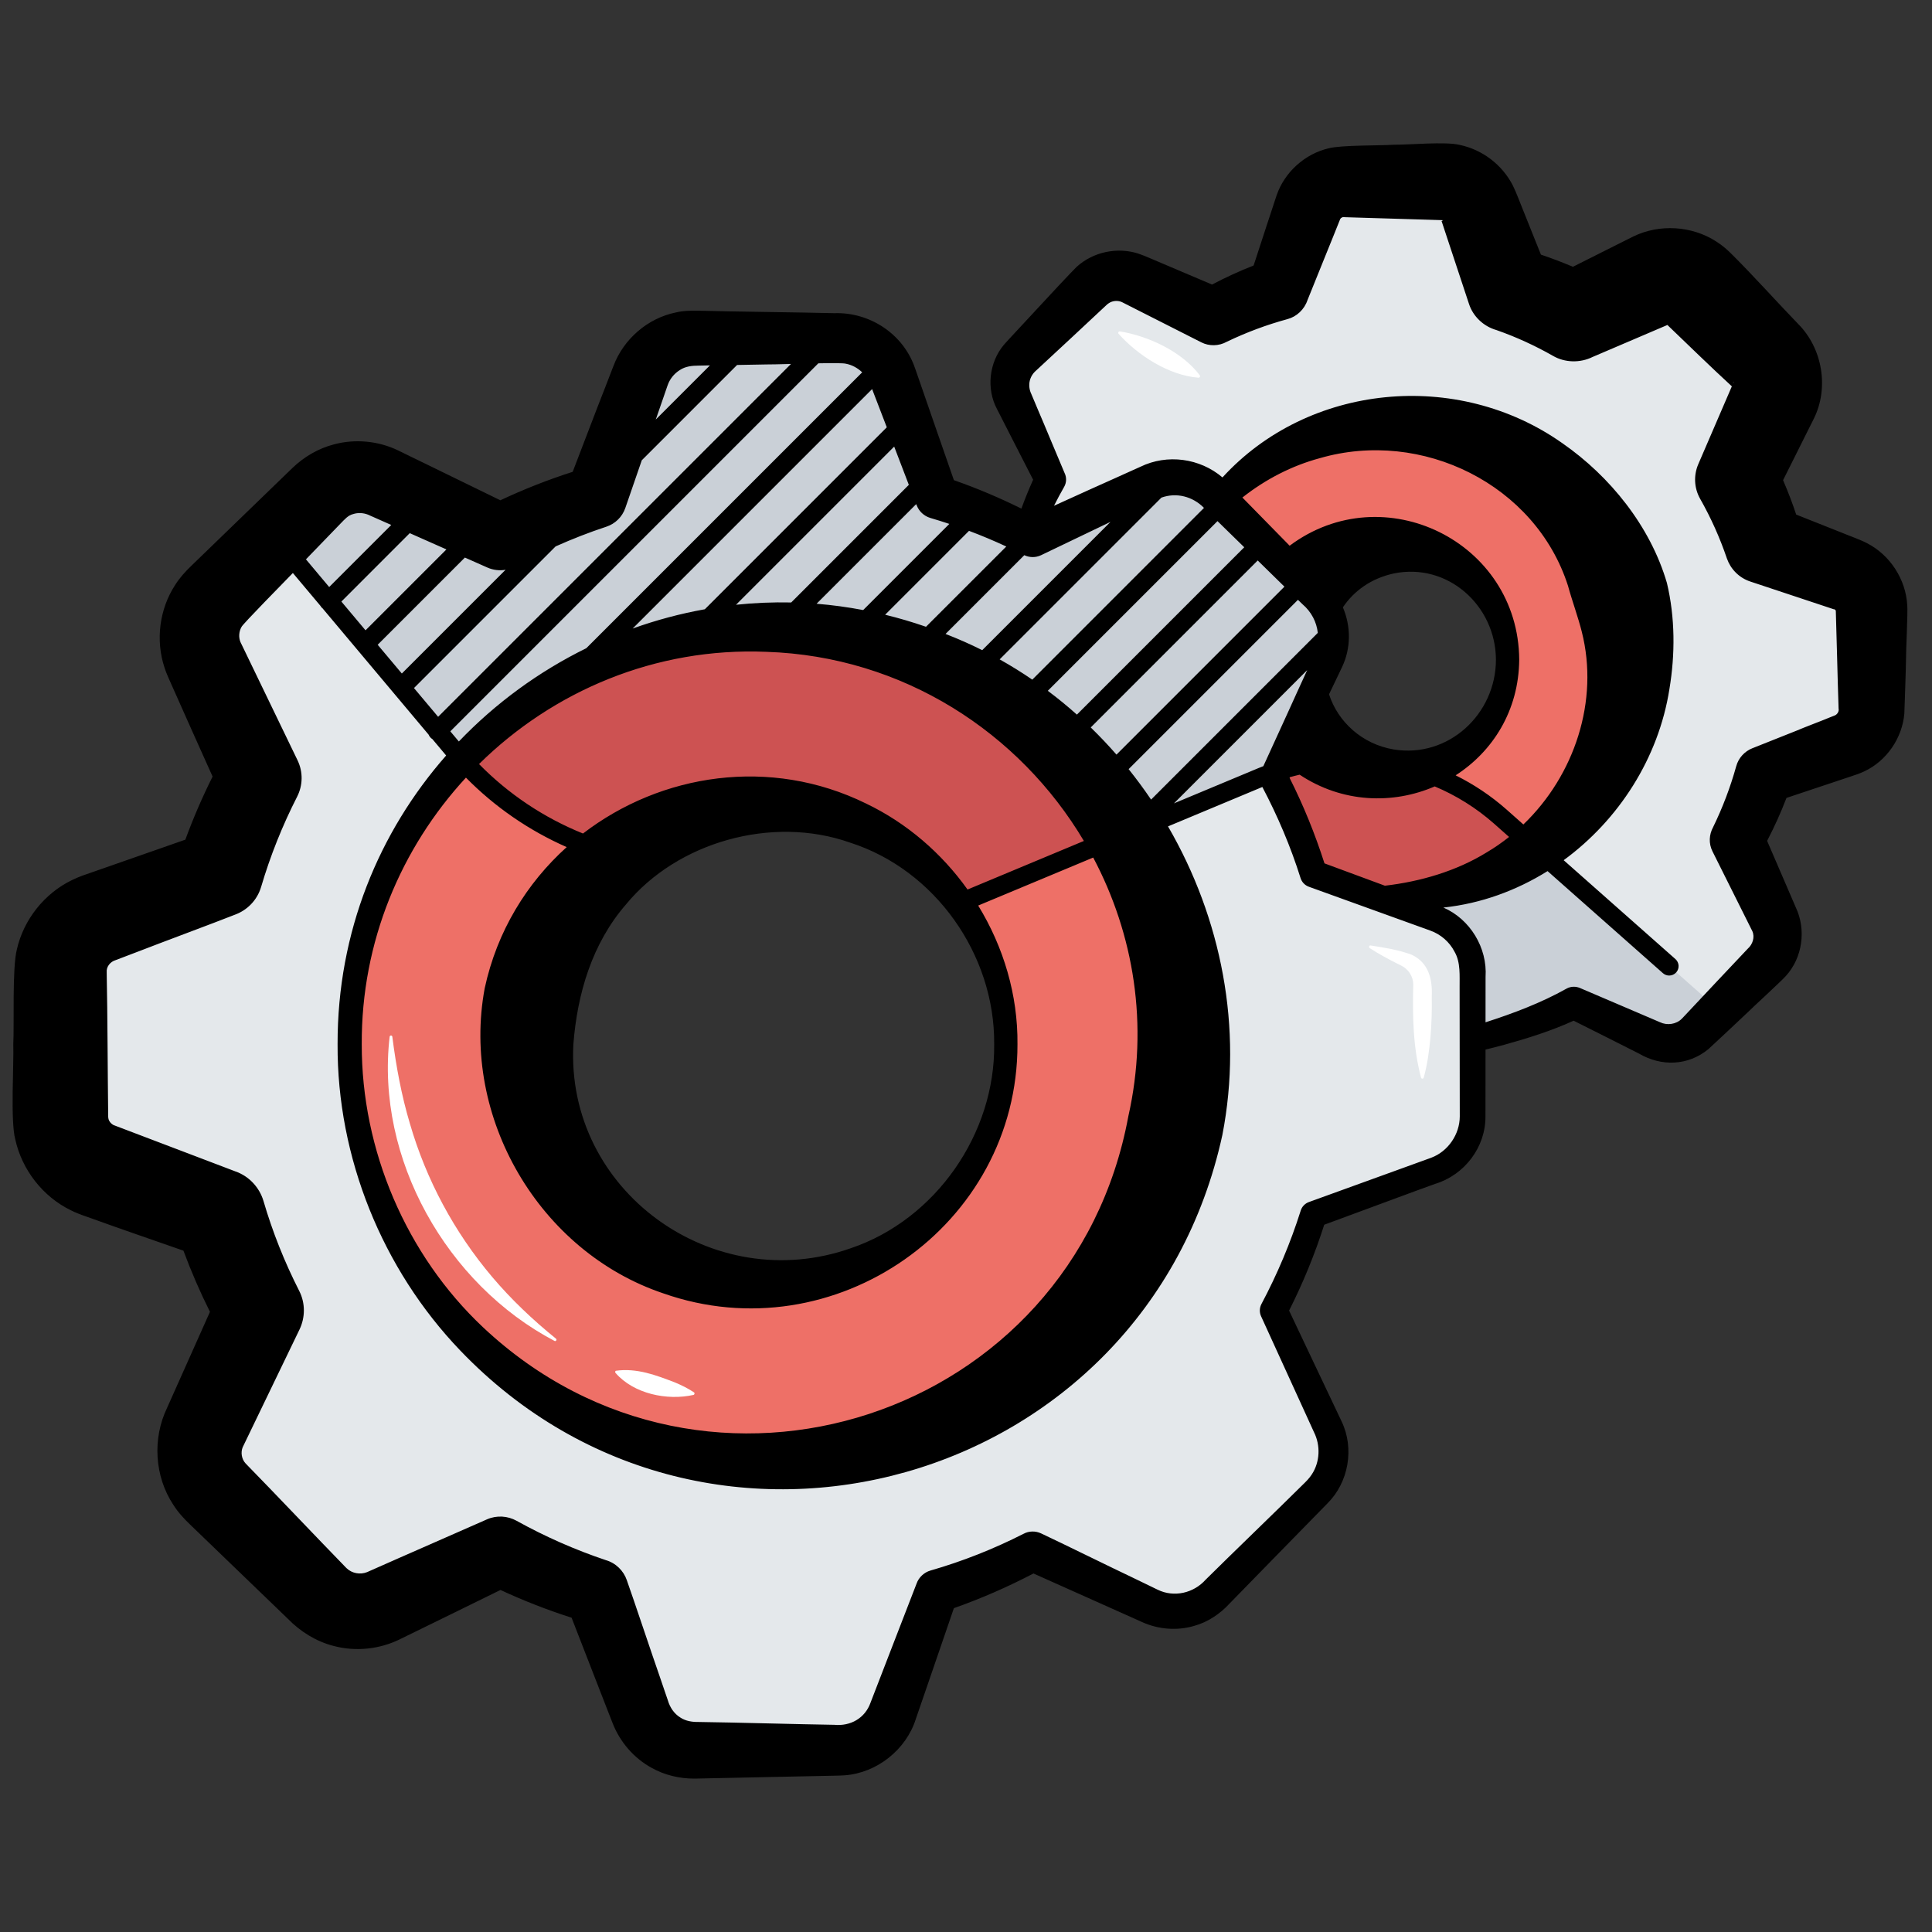 <svg id="Master_Line" enable-background="new 0 0 512 512" viewBox="0 0 512 512" xmlns="http://www.w3.org/2000/svg"><rect x="0" y="0" width="512" height="512" fill="#333333" stroke="none"/><path d="m489.24 152.2-21.78-7.95c-1.86-5.99-4.27-11.74-7.14-17.2l9.78-21.04c1.82-3.92 1-8.55-2.05-11.61l-18.31-18.31c-3.05-3.05-7.69-3.87-11.61-2.05l-21.04 9.78c-5.46-2.87-11.21-5.28-17.2-7.14l-7.95-21.78c-1.48-4.06-5.34-6.76-9.66-6.76h-25.88c-4.32 0-8.18 2.7-9.66 6.76l-7.95 21.78c-5.99 1.86-11.74 4.27-17.2 7.14l-21.04-9.78c-3.92-1.82-8.55-1-11.61 2.05l-18.31 18.31c-3.05 3.05-3.87 7.69-2.05 11.61l9.78 21.04c-2.87 5.46-5.28 11.21-7.14 17.2l-21.78 7.95c-4.06 1.48-6.76 5.34-6.76 9.66v25.89c0 4.32 2.7 8.18 6.76 9.66l21.78 7.95c1.86 5.99 4.27 11.74 7.14 17.2l-9.78 21.04c-1.82 3.92-1 8.55 2.05 11.61l18.31 18.31c3.05 3.05 7.69 3.87 11.61 2.05l21.04-9.78c5.46 2.87 11.21 5.28 17.2 7.14l7.95 21.78c1.48 4.06 5.34 6.76 9.66 6.76h25.89c4.32 0 8.18-2.7 9.66-6.76l-1.18-19.32c5.99-1.86 20.87-6.72 26.33-9.59l21.04 9.78c3.92 1.82 8.55 1 11.61-2.05l18.31-18.31c3.05-3.05 3.87-7.69 2.05-11.61l-9.78-21.04c2.87-5.46 5.28-11.21 7.14-17.2l21.78-7.95c4.06-1.48 6.76-5.34 6.76-9.66v-25.89c-.01-4.33-2.71-8.19-6.77-9.67zm-119.9 65.55c-23.72 0-42.94-19.23-42.94-42.94s19.23-42.94 42.94-42.94c23.72 0 42.94 19.23 42.94 42.94s-19.22 42.94-42.94 42.94z" fill="#e4e8eb"/><path d="m369.34 112.25c-34.55 0-62.55 28-62.55 62.55s28 62.55 62.55 62.55 62.55-28 62.55-62.55-28-62.55-62.55-62.55zm0 91.71c-19.84 0-35.92-9.31-35.92-29.15s16.08-30.16 35.92-30.16 30.17 9.52 30.17 29.36-10.33 29.95-30.17 29.95z" fill="#ee7067"/><path d="m442.35 256-44.74-39.58c-1.97-1.74-4.04-3.33-6.18-4.79-6.56-4.81-16.88-11.31-24.96-11.31-12.22 0-16.4 0-28.19 4.11-1.28.43-2.55.9-3.8 1.42l-59.89 24.82-6.01 12.93c-1.82 3.92-1 8.55 2.05 11.61l18.31 18.31c3.05 3.05 7.69 3.87 11.61 2.05l21.04-9.78c5.46 2.87 11.21 5.28 17.2 7.14l7.95 21.78c1.48 4.06 5.34 6.76 9.66 6.76h25.89c4.32 0 8.18-2.7 9.66-6.76l-1.18-19.32c5.99-1.86 20.87-6.72 26.33-9.59l21.04 9.78c3.92 1.82 8.55 1 11.61-2.05l5.83-5.83z" fill="#cad0d7"/><path d="m369.34 237.35c14.15 0 27.19-4.7 37.67-12.62l-9.4-8.32c-1.97-1.74-4.04-3.33-6.18-4.79-3.74-2.75-8.72-6.04-13.8-8.36-2.55.46-5.31.69-8.29.69-6.48 0-12.55-1-17.8-3.03-3.83.54-7.7 1.56-13.27 3.5-1.28.43-2.55.9-3.8 1.42l-15.28 6.33c11.41 15.29 29.62 25.18 50.15 25.18z" fill="#cd5252"/><path d="m380.25 243.34-32.17-11.75c-2.75-8.85-6.3-17.34-10.55-25.41l14.45-31.08c2.69-5.79 1.48-12.64-3.03-17.15l-27.05-27.05c-4.51-4.51-11.36-5.72-17.15-3.03l-31.08 14.45c-8.07-4.25-16.56-7.79-25.41-10.55l-11.75-32.17c-2.19-5.99-7.89-9.98-14.27-9.98h-38.25c-6.38 0-12.08 3.99-14.27 9.98l-11.75 32.17c-8.85 2.75-17.34 6.3-25.41 10.55l-31.08-14.45c-5.79-2.69-12.64-1.48-17.15 3.03l-27.05 27.05c-4.51 4.51-5.72 11.36-3.03 17.15l14.45 31.08c-4.24 8.07-7.79 16.56-10.55 25.41l-32.17 11.75c-5.99 2.19-9.98 7.89-9.98 14.27v38.25c0 6.38 3.99 12.08 9.98 14.27l32.17 11.75c2.75 8.85 6.3 17.34 10.55 25.41l-14.45 31.08c-2.69 5.79-1.48 12.64 3.03 17.15l27.05 27.05c4.51 4.51 11.36 5.72 17.15 3.03l31.08-14.45c8.07 4.24 16.56 7.79 25.41 10.55l11.75 32.17c2.19 5.99 7.89 9.98 14.27 9.98h38.25c6.38 0 12.08-3.99 14.27-9.98l11.75-32.17c8.85-2.75 17.34-6.3 25.41-10.55l31.08 14.45c5.79 2.69 12.64 1.48 17.15-3.03l27.05-27.05c4.51-4.51 5.72-11.36 3.03-17.15l-14.45-31.08c4.24-8.07 7.79-16.56 10.55-25.41l32.17-11.75c5.99-2.19 9.98-7.89 9.98-14.27v-38.25c0-6.38-3.99-12.08-9.98-14.27zm-177.14 96.84c-35.04 0-63.44-28.4-63.44-63.44s28.4-63.44 63.44-63.44 63.44 28.4 63.44 63.44-28.4 63.44-63.44 63.44z" fill="#e4e8eb"/><path d="m203.11 166.27c-61.01 0-110.47 49.46-110.47 110.47s49.46 110.47 110.47 110.47 110.47-49.46 110.47-110.47-49.46-110.47-110.47-110.47zm0 173.91c-35.04 0-63.44-28.4-63.44-63.44s28.4-63.44 63.44-63.44 63.44 28.4 63.44 63.44-28.4 63.44-63.44 63.44z" fill="#ee7067"/><path d="m338.36 204.4 13.63-29.3c2.69-5.79 1.48-12.64-3.03-17.15l-27.05-27.05c-4.51-4.51-11.36-5.72-17.15-3.03l-31.08 14.45c-8.07-4.25-16.56-7.79-25.41-10.55l-11.76-32.17c-2.19-5.99-7.89-9.98-14.27-9.98h-38.25c-6.38 0-12.08 3.99-14.27 9.98l-11.75 32.17c-8.85 2.75-17.34 6.3-25.41 10.55l-31.08-14.45c-5.79-2.69-12.64-1.48-17.15 3.03l-11.53 11.53 2 2.21 46 54.78c10.06 11.98 23.27 20.89 38.14 25.74l5.07 1.65c10.78-8.46 24.35-13.51 39.11-13.51 20.87 0 39.38 10.08 50.94 25.63 1.89-.63 3.77-1.31 5.62-2.08l74.8-31c1.28-.52 2.57-1.01 3.88-1.45z" fill="#cad0d7"/><path d="m203.11 166.27c-31.84 0-60.53 13.48-80.69 35.03 9.84 11.03 22.42 19.27 36.5 23.86l5.07 1.65c3.34-2.62 6.95-4.91 10.78-6.83.04-.02.08-.04.13-.07.65-.33 1.32-.64 1.98-.94.19-.09.39-.18.58-.26.61-.27 1.23-.53 1.85-.78.26-.1.52-.21.78-.31.59-.23 1.19-.46 1.79-.67.29-.1.59-.2.88-.3.59-.2 1.18-.4 1.78-.59.15-.05.3-.08.45-.13 1.12-.33 2.26-.63 3.41-.91.51-.12 1.02-.24 1.53-.35.43-.09.87-.17 1.31-.25.54-.1 1.08-.2 1.63-.29.42-.07.85-.13 1.27-.19.58-.08 1.16-.16 1.75-.22.4-.05.8-.09 1.2-.13.66-.06 1.32-.11 1.98-.15.34-.02.67-.05 1.01-.06 1-.05 2.01-.08 3.03-.08.99 0 1.97.03 2.94.07.18.01.35.01.53.02.93.05 1.86.12 2.79.21.18.02.36.04.55.06.95.1 1.89.22 2.82.36.05.01.09.02.14.02.91.14 1.8.3 2.7.48.17.03.34.07.51.1.88.18 1.76.39 2.63.61l.57.15c.88.23 1.76.48 2.62.74.09.03.19.06.28.09.81.25 1.61.53 2.4.81l.51.18c.82.3 1.62.62 2.42.96.2.08.4.17.6.26.8.34 1.59.7 2.38 1.07.14.06.27.13.4.2.7.34 1.4.7 2.09 1.07.17.09.35.18.52.28.74.4 1.46.82 2.18 1.25.21.13.42.25.63.38.71.44 1.41.88 2.1 1.35.17.11.33.23.5.34.6.41 1.18.83 1.76 1.25.18.13.35.26.53.39.65.49 1.29.99 1.92 1.51.21.17.42.34.63.52.62.52 1.23 1.04 1.82 1.58.18.16.36.33.53.49.5.46.99.93 1.47 1.41.17.16.34.33.5.49.56.56 1.11 1.14 1.65 1.73.2.21.39.43.59.64.53.59 1.04 1.18 1.55 1.79.17.2.34.41.5.62.42.52.83 1.04 1.24 1.57.14.18.28.37.42.55 1.89-.63 3.77-1.31 5.62-2.08l38.72-16.04c-19.18-32.6-54.66-54.51-95.26-54.51z" fill="#cd5252"/><path d="m505.44 160.43c-.36-6.92-4.57-13.39-10.77-16.54-1.83-.94-4.77-1.96-6.64-2.75-2.35-.94-7.71-3.07-12.02-4.77-1.02-3.09-2.19-6.13-3.48-9.12 1.51-3.01 3.23-6.45 3.23-6.45 1.32-2.61 3.64-7.33 4.94-9.88 4.03-8.16 2.28-18.59-4.14-25.04-5.18-5.35-12.09-13.01-17.31-18.2-1.34-1.39-2.84-2.69-4.49-3.72-6.46-4.15-15-4.65-21.9-1.3-2.57 1.25-7.3 3.69-9.87 4.95 0 0-3.13 1.57-6.15 3.09-2.79-1.18-5.61-2.26-8.48-3.22-1.7-4.24-3.75-9.34-4.66-11.63-.84-2.02-1.83-4.78-2.79-6.71-2.81-5.49-8.11-9.52-14.13-10.75-3.69-.91-13.53 0-17.43-.03-3.52.24-13.97.07-17.23.94-6.34 1.48-11.71 6.34-13.81 12.48-1.66 4.98-4.14 12.63-6.09 18.58-3.77 1.48-7.45 3.17-11.02 5.05-4.45-1.89-10.7-4.55-13.23-5.62-1.86-.75-4.47-1.98-6.33-2.59-5.61-1.8-11.99-.42-16.33 3.53-.78.71-8.78 9.26-9.71 10.31 0 0-8.29 8.93-8.29 8.93-.32.31-.97 1.1-1.28 1.42-3.94 4.68-4.68 11.69-1.8 17.05 2.5 4.95 6.72 13.12 9.56 18.7-1.14 2.51-2.17 5.07-3.11 7.65-5.8-2.87-11.77-5.4-17.89-7.54-2.77-8.02-7.14-20.47-9.43-27.18l-.74-2.12s-.19-.54-.19-.54c-3.1-8.92-11.92-14.72-21.31-14.41-8.96-.23-27-.41-35.96-.66-1.99-.03-4.13-.01-6.07.47-7.43 1.52-13.82 7.02-16.5 14.14l-.21.53-.81 2.1s-1.62 4.19-1.62 4.19c-1.61 4.03-5.63 14.67-8.18 21.27-6.54 2.09-12.95 4.62-19.17 7.54-4.77-2.33-12.49-6.09-12.49-6.09-2.5-1.19-9.78-4.81-12.13-5.91l-2.02-.99-.51-.25c-5.22-2.49-11.31-3.08-16.92-1.58-4.14 1.06-7.98 3.31-11.05 6.28l-.81.78-12.93 12.51-12.93 12.51c-1.63 1.55-3.17 3.25-4.38 5.16-4.17 6.39-5.25 14.62-2.84 21.9.19.61.41 1.2.66 1.79l.37.88.23.52s.91 2.05.91 2.05c2.54 5.79 7.18 16.06 10.58 23.66-2.71 5.42-5.13 11.01-7.22 16.72-5 1.75-11.87 4.15-11.87 4.15-2.6.94-10.29 3.57-12.73 4.45 0 0-2.12.74-2.12.74s-.55.19-.55.19c-.91.33-1.9.76-2.77 1.18-7.3 3.52-12.81 10.46-14.61 18.37-1.27 4.91-.68 19.9-.95 25.12.18 5.2-.79 20.33.52 25.21 1.77 8.07 7.31 15.21 14.76 18.82.61.31 1.24.59 1.88.84l.96.38s.55.19.55.19 2.12.75 2.12.75c5.91 2.15 16.46 5.8 24.3 8.53 2.05 5.53 4.4 10.94 7.03 16.21-3.68 8.23-8.38 18.81-11.36 25.44-3.93 8.14-3.33 18.16 1.64 25.69 1.23 1.95 2.81 3.68 4.47 5.26l12.95 12.48s12.95 12.48 12.95 12.48c3.31 3.4 7.5 6.01 12.11 7.19 5.91 1.58 12.34.87 17.78-1.87 3.35-1.6 10.86-5.35 14.14-6.92 0 0 7.85-3.85 12.31-6.04 6.12 2.84 12.41 5.3 18.84 7.35 1.93 4.96 4.94 12.68 4.93 12.68 1.03 2.56 3.92 10.18 4.89 12.57l.82 2.09s.21.53.21.53c1.93 5.04 5.69 9.38 10.4 11.94 3.44 1.92 7.39 2.85 11.32 2.83l1.12-.02 17.98-.38 17.98-.37c.66 0 2.07-.06 2.73-.1 8.56-.64 16.29-6.79 18.86-14.96 2.68-7.7 7.07-20.63 10.08-29.34 7.25-2.56 14.3-5.64 21.09-9.19 4.56 2.04 14 6.26 14 6.26 2.53 1.16 9.94 4.41 12.32 5.51l2.05.92s.52.23.52.23c4.26 1.91 9.2 2.29 13.66.98 3.67-1.01 6.92-3.2 9.47-5.99 6.67-6.81 19.25-19.74 25.93-26.53 5.58-5.56 7.13-14.58 3.71-21.67l-.24-.51s-.96-2.03-.96-2.03c-3.12-6.64-9.2-19.32-12.72-26.84 3.7-7.32 6.82-14.93 9.31-22.75 6.69-2.44 26.14-9.7 29.34-10.81 7.83-2.36 13.46-9.73 13.39-17.94 0-4.33.01-10.96.02-17.67 1.65-.4 3.28-.81 4.92-1.26 6.33-1.76 12.39-3.65 18.43-6.39 5.14 2.59 13.05 6.53 17.31 8.71 5.93 3.48 13 3.25 18.38-1.16.84-.75 9.18-8.55 10.29-9.63 1.26-1.27 9.18-8.52 10.25-9.76 4.43-4.85 5.45-12.28 2.63-18.21-1.96-4.56-5.18-12.01-7.59-17.61 1.92-3.69 3.64-7.48 5.13-11.38 5.4-1.8 12.72-4.25 16.9-5.64 1.18-.37 2.62-.87 3.73-1.4 5.91-2.77 10.08-8.84 10.61-15.35.05-1.09.45-12.96.44-14.32-.04-1.68.52-12.8.33-14.32zm-45.92-59.35-.15.34s-.07.17-.1.24c.04-.21.11-.41.25-.58zm-160.5 194.75c-14.78 79.99-111.59 111.73-170.96 55.96-20.43-19.21-32.27-47.01-32.19-75.05-.15-27.12 10.41-52.02 27.61-70.66 7.66 7.78 16.72 14.02 26.7 18.41-10.58 9.53-18.47 22.29-21.73 37.41-6.37 34.2 14.47 69.81 47.32 80.85 45.33 15.96 93.97-17.91 93.87-66.01.13-13.04-3.68-25.78-10.41-36.76l30.48-12.72c10.76 20.29 14.78 44.32 9.31 68.57zm-67.9-192.72c.22.58.48 1.26.48 1.26.92 2.38 2.12 5.5 3.41 8.87l-48.22 48.22c-6.54 1.17-12.93 2.88-19.13 5.11zm9.73 25.38-31.17 31.17c-4.92-.1-9.81.1-14.63.61l41.92-41.92c1.33 3.5 2.68 7.02 3.88 10.14zm2.1 5.46c.6 1.54 1.89 2.8 3.6 3.31 1.69.49 3.36 1.03 5.03 1.58l-22.83 22.83c-4.12-.78-8.24-1.34-12.35-1.67l26.4-26.4c.06.11.11.24.15.35zm23.73 10.88-21.28 21.27c-3.6-1.25-7.21-2.31-10.83-3.19l22.23-22.23c3.35 1.26 6.64 2.64 9.88 4.15zm-63.57 27.91c36.26 1.18 67.1 21.46 84.13 50.12l-30.83 12.87c-6.87-9.63-16.08-17.6-26.88-22.78-25.38-12.48-54.34-7.95-75.03 7.94-10.36-4.18-19.73-10.44-27.55-18.41 19.61-19.33 46.73-30.97 76.16-29.74zm137.28-17.27-44.51 44.51c-2.17-2.49-4.45-4.89-6.82-7.2l44.25-44.25c2.46 2.42 4.89 4.8 7.08 6.94zm15.49 5.48c2.96-4.42 7.59-7.7 13.46-8.97 14.27-2.96 27.03 8.46 27.1 22.83-.01 14.49-12.64 26.17-27.1 23.8-8.32-1.39-14.76-7.28-17.13-14.61 1.26-2.65 2.43-5.11 3.44-7.2 2.42-5.07 2.36-10.86.23-15.85zm-50.83 50.95c-1.87-2.77-3.86-5.46-5.95-8.07l44.87-44.87c.42.41.82.8 1.2 1.16 2.37 2.02 3.76 4.74 4.06 7.6zm-41.58 64.84c.28 23.72-15.52 46.43-37.97 54.04-36.57 12.93-75.61-15.19-73.55-54.04 1.05-13.45 4.96-26.75 14.02-37.15 13.51-16.37 38.56-23.61 59.28-16.3 22.6 7.23 38.43 29.74 38.22 53.45zm82.95-99.15c-1.67 3.66-3.79 8.26-4.85 10.64 0 0-5.61 12.28-6.77 14.81-.43.17-.86.33-1.29.51l-22.4 9.35zm-4.59 28.37c.86-.24 1.72-.46 2.59-.66 11.31 7.52 24.71 7.91 35.8 3.11 5.68 2.39 11.01 5.7 15.74 9.88l3.96 3.51c-1.87 1.48-3.83 2.85-5.9 4.07-8.07 4.99-17.65 7.77-27.01 8.85-4.56-1.68-13.7-5.06-16.01-5.92-2.49-7.78-5.57-15.37-9.25-22.67.02-.05.05-.11.08-.17zm57.44 8.59c-4.13-3.65-8.68-6.68-13.51-9.08 9.8-6.3 16.74-17.1 16.85-30.66-.21-31.28-35.94-48.79-60.84-30.19-4.29-4.36-8.88-9.03-12.52-12.77 6.17-4.87 13.18-8.46 20.52-10.43 27.05-7.85 57.17 6.98 65.77 33.83.98 3.63 2.76 8.55 3.65 12.16 4.65 18.29-1.92 38.08-15.48 51.08zm-69.53-69.52-44.35 44.35c-2.47-2.21-5.04-4.32-7.71-6.31l44.97-44.97c2.14 2.07 4.57 4.45 7.09 6.93zm-56.17 35.08c-2.79-1.91-5.68-3.7-8.65-5.37l42.87-42.87c3.97-1.42 8.28-.33 11.28 2.73zm-13.27-7.81c-3.15-1.58-6.4-3.01-9.72-4.3l20.87-20.87c1.37.64 2.98.7 4.45 0 4.91-2.37 11.86-5.7 18.4-8.83zm-31.81-73.63-73.11 73.11c-12.6 6.19-24.07 14.57-33.78 24.72l-2.26-2.69 97.53-97.53c3.6-.07 6.65-.07 7.26.1 1.65.3 3.16 1.14 4.36 2.29zm-18.87-2.22-93.51 93.51-6.4-7.62 37.54-37.54c4.41-1.97 8.91-3.73 13.5-5.24 2.25-.76 4.13-2.52 4.97-4.94 0 0 2.62-7.6 4.36-12.64l25.26-25.26c4.05-.07 7.77-.14 7.77-.14.72.02 3.35-.05 6.51-.13zm-32.91 6.28.18-.52c.57-1.7 1.71-3.17 3.27-4.14 1.45-.98 3.26-1.18 4.97-1.18 0 0 1.22-.02 3.01-.06l-14.35 14.35c.88-2.57 1.75-5.11 2.19-6.33zm-42.73 48.27-27.49 27.49-6.4-7.62 23.11-23.11 5.66 2.51.34.15c1.49.65 3.15.86 4.78.58zm-25.39-9.71 3.83 1.7 5.89 2.61-21.44 21.44-6.4-7.62zm-18.19-2.7c.9-.9 1.85-2.05 3.18-2.35 1.26-.42 2.69-.34 3.93.14l.51.23 2.06.91 3.61 1.6-16.45 16.45-6.16-7.34c3.7-3.83 9.32-9.64 9.32-9.64zm288.95 168.19-.3.12-.39.14-.78.28-6.2 2.25-24.82 8.99c-.99.36-1.83 1.18-2.16 2.27-2.7 8.55-6.2 16.84-10.41 24.76-.5.96-.58 2.15-.1 3.21 2.42 5.21 8.91 19.61 11.22 24.58.57 1.24 2.26 4.99 2.8 6.14 1.78 3.52 1.61 7.93-.58 11.23-.62.98-1.54 1.9-2.37 2.7-6.36 6.32-19.36 18.83-25.72 25.15-3.22 3.62-8.43 4.81-12.76 2.68l-.5-.24-2.02-.98s-4.05-1.96-4.05-1.96c-4.89-2.3-19.34-9.42-24.3-11.73-1.42-.68-3.2-.7-4.68.11-7.9 4.02-16.17 7.29-24.66 9.73-1.65.48-3.09 1.77-3.69 3.51-3.29 8.56-8.95 23.07-12.16 31.45-1.45 4.16-5.32 6.33-9.61 5.92-8.96-.13-26.99-.64-35.96-.75-1.67.03-3.43-.23-4.84-1.17-1.68-1.03-2.77-2.69-3.31-4.53l-.73-2.13s-1.45-4.25-1.45-4.25c-1.79-5.08-6.89-20.4-8.72-25.53-.84-2.44-2.89-4.52-5.55-5.28-8.2-2.75-16.14-6.26-23.69-10.45-2.31-1.27-5.21-1.5-7.81-.36l-.36.16s-16.47 7.24-16.47 7.24c-2.55 1.14-9.96 4.35-12.35 5.44l-2.06.91s-.51.23-.51.23c-1.85.74-4.04.34-5.46-1.04-.08-.1-.16-.18-.27-.27 0 0-.78-.81-.78-.81-6.26-6.42-18.68-19.51-24.96-25.91 0 0-.78-.81-.78-.81-1.02-1.12-1.3-2.88-.74-4.24l15.09-31.27c1.47-3.09 1.57-6.86-.09-10.14-3.9-7.66-7.09-15.66-9.49-23.87-1.04-3.51-3.76-6.56-7.47-7.84 0 0-32.29-12.28-32.29-12.28-.42-.25-.81-.58-1.06-1.02-.45-.67-.31-1.65-.34-2.39-.12-8.96-.17-27-.37-35.96 0 0-.01-1.12-.01-1.12-.14-1.47.97-2.8 2.34-3.2l2.1-.8s4.2-1.6 4.2-1.6c5-1.96 20.18-7.6 25.21-9.6 3.3-1.17 6-3.81 7.07-7.42 2.43-8.25 5.65-16.29 9.58-23.98 1.45-2.9 1.59-6.42.07-9.57 0 0-15.13-31.33-15.13-31.33-.52-1.25-.41-2.81.28-4.01.23-.67 11.42-12.02 13.61-14.29l7.31 8.7c.11.19.23.36.39.52.05.05.11.08.16.13l28.11 33.48c.12.3.31.59.55.83.13.13.28.25.44.34l3.66 4.36c-17.77 20.22-28.84 46.71-28.77 76.53-.15 29.93 11.81 59.57 32.52 81.17 65.95 68.82 181.66 36.07 201.96-57.15 5.52-28.42-.32-57.5-14.41-81.76l25-10.44c4.07 7.72 7.5 15.78 10.12 24.11.32 1.05 1.11 1.93 2.22 2.33l21.41 7.73 10.7 3.86c2.8.99 5.14 3.01 6.49 5.63 1.64 2.83 1.31 6.37 1.34 9.51.01 7.3.03 26.58.04 34.14-.01 4.72-3.09 9.24-7.5 10.91zm107.02-117.24-.34.14s-1.41.56-1.41.56c-1.67.71-6.8 2.64-8.48 3.38l-11.31 4.5-.46.18c-2.01.81-3.64 2.52-4.26 4.78-1.54 5.53-3.59 10.94-6.13 16.15-1.05 1.93-1.21 4.27-.16 6.38 0 0 10.56 21.14 10.56 21.14.73 1.6.09 3.53-1.21 4.67l-8.36 8.86-8.34 8.88s-.78.82-.78.82c-1.48 1.49-3.88 1.82-5.77.92-5.65-2.39-15.31-6.58-21-8.98-1.19-.57-2.61-.6-3.84.11-6.56 3.69-14.05 6.53-21.4 8.89.01-4.67.01-8.96.01-12.02.51-7.74-4.11-15.33-11.18-18.39 9.92-1.05 19.31-4.48 27.61-9.66l30.57 27.05c.48.42 1.07.63 1.66.63.69 0 1.38-.29 1.87-.84.91-1.03.82-2.61-.22-3.53l-29.61-26.2c14.59-10.68 25.14-27.03 28.02-45.34 1.54-9.2 1.53-18.96-.66-28.13-4.4-15.06-15.11-28.28-27.64-36.99-27.97-19.79-67.45-15.81-90.14 9.02-5.96-5.08-14.62-6.31-21.78-2.81l-2.05.92s-4.1 1.84-4.1 1.85c-3.21 1.4-10.59 4.78-16.72 7.55.86-1.7 1.75-3.38 2.7-5.03.62-1.08.69-2.49.09-3.68-1.54-3.57-5.61-13.44-7.09-16.84l-1.18-2.81-.59-1.4-.15-.35c-.42-1.14-.45-2.44-.04-3.55.25-.7.65-1.32 1.16-1.84l.83-.77 8.93-8.29 8.9-8.31.56-.52c.23-.18.47-.34.72-.48.96-.51 2.21-.54 3.16-.1 0 0 21.06 10.67 21.06 10.67 2.03 1.04 4.62 1.02 6.73-.16 5.2-2.5 10.6-4.51 16.11-6.01 2.39-.64 4.45-2.54 5.28-5.03 0 0 4.56-11.29 4.56-11.29 1.08-2.71 3.09-7.57 4.12-10.22.23-.33.62-.54 1-.5.05.01.1.02.14.02.03.01.03.02.09.02l.76.02 12.17.37 12.17.37.76.02c.03.02.01.03.02.03.01.13-.09.23-.23.19 0-.01-.03 0-.04-.01 0 0 .12.35.12.35 1.93 5.82 5.23 15.81 7.17 21.67 1.05 3.22 3.78 5.9 7.24 6.89 5.21 1.82 10.25 4.13 15.04 6.86 3.09 1.78 7.11 1.94 10.5.26 0 0 17.47-7.46 19.79-8.46 5.22 5.01 11.91 11.52 17.08 16.26-.09.2-.2.46-.2.46-2.3 5.34-6.4 14.83-8.72 20.23-1.21 2.85-1.12 6.22.52 9.12 2.86 5.03 5.24 10.35 7.1 15.84.98 2.77 3.18 5.08 6.19 6.08l22.07 7.33c.23-.04.55.2.59.44.22 6.47.48 18.62.71 25.1l.02.76c0 .06 0 .09.02.13.1.67-.3 1.33-.89 1.67z"/><g fill="#fff"><path d="m183.77 369.67c-6.98 1.55-15.82-.27-20.65-5.83-.14-.18-.11-.43.06-.57 5.57-.8 10.73 1.18 15.81 3.14 1.64.7 3.27 1.48 4.89 2.56.29.16.21.62-.11.7z"/><path d="m146.95 355.36c-28.55-15-47.45-48.32-43.69-80.62.02-.2.2-.34.4-.31.17.02.29.15.31.31 1.01 7.9 2.43 15.59 4.66 23.04 4.33 14.92 11.79 28.79 21.81 40.63 5.03 5.95 10.73 11.35 16.9 16.35.32.24-.02.81-.39.6z"/><path d="m296.77 87.82c7.61 1.24 16.49 5.38 21.19 11.65.19.26-.03.65-.34.63-7.84-.62-16.04-5.88-21.19-11.65-.23-.25.01-.68.34-.63z"/><path d="m363.23 250.56c3.69.58 7.37 1.15 10.88 2.45 4.48 2.13 5.54 6.44 5.32 11.06.06 3.58-.03 7.17-.34 10.76-.33 3.59-.79 7.17-1.79 10.76-.09.35-.63.36-.71 0-2.15-8.13-2.27-16.41-2.06-24.72-.01-2.09-1.29-4.06-3.23-5 0 0-1.21-.6-1.21-.6-2.43-1.24-4.81-2.52-7.11-4.02-.32-.22-.13-.76.25-.69z"/></g></svg>